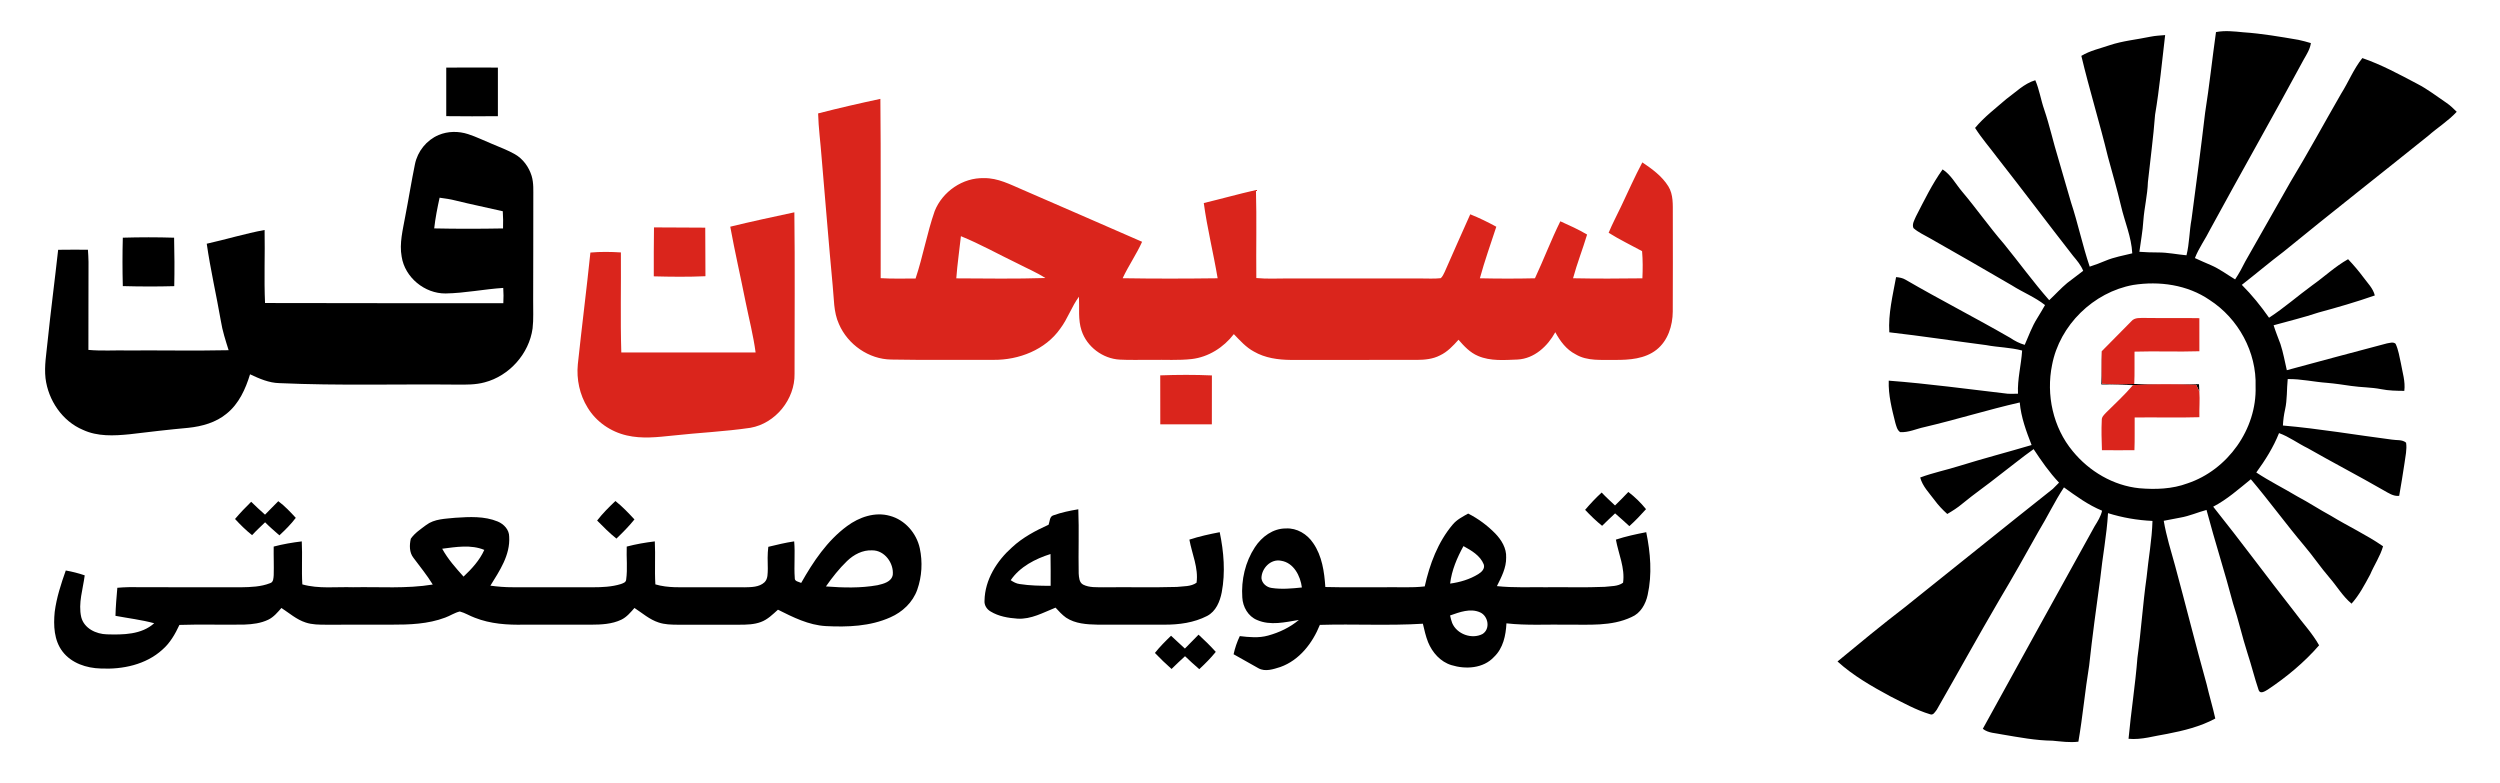<svg xmlns="http://www.w3.org/2000/svg" width="1565pt" height="490pt" viewBox="0 0 1565 490"><g id="#000000ff"><path fill="#000000" opacity="1.00" d=" M 1387.21 20.08 C 1392.87 18.97 1398.62 19.67 1404.31 20.21 C 1415.90 21.00 1427.37 22.98 1438.81 24.94 C 1441.45 25.45 1444.02 26.25 1446.62 26.98 C 1446.09 30.70 1444.07 33.88 1442.24 37.06 C 1423.02 72.70 1402.97 107.90 1383.63 143.48 C 1380.61 149.61 1376.49 155.16 1374.01 161.55 C 1377.30 163.10 1380.66 164.52 1384.00 165.97 C 1389.42 168.29 1394.15 171.88 1399.18 174.90 C 1401.57 171.32 1403.64 167.54 1405.54 163.68 C 1415.01 147.11 1424.38 130.48 1433.83 113.89 C 1444.83 95.73 1454.94 77.06 1465.54 58.67 C 1470.17 51.35 1473.38 43.14 1478.83 36.36 C 1490.87 40.50 1502.08 46.61 1513.31 52.53 C 1519.77 55.87 1525.52 60.35 1531.53 64.42 C 1533.88 65.99 1535.89 68.01 1537.91 69.98 C 1532.59 75.74 1525.87 79.88 1520.03 85.04 C 1489.89 109.26 1459.45 133.09 1429.53 157.55 C 1420.65 164.27 1412.16 171.48 1403.38 178.32 C 1409.70 184.64 1415.30 191.58 1420.42 198.90 C 1429.90 192.74 1438.42 185.21 1447.56 178.54 C 1455.08 173.22 1461.83 166.77 1469.90 162.26 C 1473.32 165.84 1476.52 169.62 1479.48 173.59 C 1482.10 177.21 1485.55 180.46 1486.63 184.95 C 1475.05 189.01 1463.25 192.42 1451.42 195.63 C 1442.16 198.72 1432.67 200.99 1423.28 203.62 C 1424.54 207.60 1426.10 211.47 1427.56 215.38 C 1429.33 220.72 1430.25 226.28 1431.55 231.74 C 1452.40 226.04 1473.31 220.53 1494.20 214.97 C 1495.93 214.74 1498.14 213.83 1499.64 215.20 C 1501.43 219.03 1502.03 223.26 1502.95 227.36 C 1503.93 233.08 1505.84 238.80 1505.10 244.68 C 1500.26 244.65 1495.40 244.57 1490.66 243.63 C 1484.43 242.39 1478.06 242.52 1471.80 241.59 C 1466.82 240.87 1461.84 240.10 1456.83 239.67 C 1448.56 239.10 1440.43 237.14 1432.11 237.30 C 1431.45 243.67 1431.87 250.15 1430.44 256.42 C 1429.69 259.69 1429.28 263.03 1429.10 266.37 C 1451.93 268.35 1474.56 272.26 1497.30 275.19 C 1500.24 275.72 1503.78 275.03 1506.21 277.12 C 1506.86 281.40 1505.76 285.67 1505.23 289.90 C 1504.28 296.76 1503.01 303.56 1501.89 310.40 C 1498.25 310.82 1495.20 308.62 1492.20 306.96 C 1476.48 297.91 1460.38 289.56 1444.63 280.56 C 1438.54 277.60 1433.07 273.43 1426.67 271.12 C 1423.14 280.00 1418.05 288.08 1412.44 295.77 C 1420.70 301.24 1429.59 305.64 1438.08 310.73 C 1445.23 314.51 1451.97 318.99 1459.09 322.84 C 1469.87 329.43 1481.40 334.76 1491.80 341.97 C 1490.00 348.23 1486.27 353.65 1483.74 359.61 C 1480.31 365.96 1476.92 372.49 1472.07 377.89 C 1466.55 373.30 1462.94 367.02 1458.29 361.66 C 1452.70 355.19 1447.94 348.07 1442.41 341.56 C 1430.95 327.98 1420.51 313.57 1409.03 300.01 C 1401.45 306.12 1394.17 312.67 1385.46 317.19 C 1402.74 338.79 1419.10 361.10 1436.20 382.84 C 1441.35 389.91 1447.46 396.30 1451.76 403.96 C 1442.45 414.67 1431.42 423.82 1419.64 431.67 C 1418.00 432.64 1414.96 434.75 1413.93 432.05 C 1411.33 424.41 1409.45 416.53 1406.91 408.86 C 1403.61 398.62 1401.30 388.09 1397.92 377.87 C 1392.76 358.21 1386.48 338.87 1381.28 319.22 C 1375.82 320.68 1370.61 323.03 1365.02 324.00 C 1361.50 324.66 1357.99 325.30 1354.50 326.02 C 1356.13 335.60 1359.03 344.89 1361.63 354.23 C 1368.32 378.90 1374.48 403.71 1381.35 428.32 C 1383.01 435.52 1385.19 442.58 1386.77 449.80 C 1377.47 454.83 1367.00 457.40 1356.68 459.40 C 1348.63 460.64 1340.69 463.27 1332.46 462.48 C 1334.02 445.55 1336.70 428.74 1338.03 411.79 C 1340.34 395.03 1341.40 378.12 1343.77 361.37 C 1344.91 349.60 1347.13 337.95 1347.45 326.10 C 1338.00 325.67 1328.65 324.06 1319.62 321.23 C 1318.83 335.01 1316.15 348.61 1314.73 362.33 C 1312.26 380.42 1309.77 398.51 1307.81 416.66 C 1305.22 432.49 1303.79 448.48 1301.07 464.29 C 1295.67 464.97 1290.30 464.17 1284.94 463.68 C 1274.35 463.56 1263.91 461.55 1253.50 459.80 C 1249.35 458.87 1244.71 459.01 1241.24 456.23 C 1264.45 413.87 1287.95 371.67 1311.27 329.37 C 1313.16 326.33 1315.12 323.25 1315.90 319.69 C 1307.19 316.12 1299.62 310.55 1292.04 305.10 C 1286.14 314.02 1281.58 323.74 1276.00 332.86 C 1268.01 347.15 1260.01 361.43 1251.61 375.48 C 1238.27 398.28 1225.54 421.43 1212.39 444.33 C 1211.31 445.64 1210.23 447.98 1208.18 447.11 C 1199.43 444.50 1191.42 439.93 1183.28 435.88 C 1171.68 429.61 1160.08 422.98 1150.28 414.08 C 1164.13 402.62 1178.02 391.17 1192.30 380.22 C 1223.26 355.55 1254.02 330.61 1285.06 306.05 C 1286.40 304.79 1287.67 303.45 1288.96 302.13 C 1282.89 295.73 1277.88 288.49 1273.04 281.15 C 1265.68 286.38 1258.71 292.12 1251.52 297.56 C 1243.91 303.65 1235.87 309.16 1228.37 315.36 C 1225.47 317.81 1222.26 319.85 1218.99 321.75 C 1216.04 319.09 1213.30 316.21 1210.97 313.01 C 1207.66 308.54 1203.51 304.45 1202.05 298.92 C 1210.11 295.90 1218.58 294.21 1226.78 291.60 C 1241.69 286.96 1256.81 283.04 1271.78 278.59 C 1268.43 269.97 1265.17 261.24 1264.36 251.94 C 1244.34 256.51 1224.69 262.67 1204.68 267.36 C 1199.63 268.42 1194.75 270.85 1189.50 270.51 C 1187.59 269.23 1187.13 266.79 1186.49 264.75 C 1184.32 256.09 1182.04 247.30 1182.35 238.29 C 1207.31 240.19 1232.12 243.61 1256.97 246.49 C 1259.05 246.57 1261.15 246.50 1263.26 246.45 C 1262.83 237.32 1265.30 228.48 1265.85 219.44 C 1258.49 217.44 1250.81 217.47 1243.36 216.04 C 1223.13 213.43 1202.97 210.32 1182.71 208.02 C 1181.98 196.36 1184.88 184.87 1186.95 173.47 C 1188.97 173.65 1191.06 174.01 1192.84 175.08 C 1214.47 187.65 1236.78 199.02 1258.46 211.53 C 1261.23 213.40 1264.22 214.96 1267.47 215.88 C 1269.97 210.29 1271.98 204.44 1275.29 199.24 C 1276.98 196.52 1278.60 193.75 1280.19 190.97 C 1273.84 185.95 1266.22 182.98 1259.43 178.64 C 1242.35 168.69 1225.24 158.81 1208.04 149.09 C 1204.57 147.09 1200.83 145.46 1197.82 142.78 C 1196.77 140.28 1198.46 137.76 1199.38 135.50 C 1204.56 125.48 1209.49 115.25 1216.07 106.05 C 1221.35 109.43 1224.24 115.19 1228.21 119.85 C 1237.24 130.54 1245.25 142.02 1254.41 152.59 C 1263.95 164.31 1272.82 176.57 1282.80 187.92 C 1286.62 184.37 1290.10 180.45 1294.12 177.12 C 1297.41 174.55 1300.80 172.12 1304.08 169.54 C 1302.67 166.00 1300.21 163.09 1297.78 160.21 C 1281.82 139.78 1266.30 119.02 1250.29 98.64 C 1245.67 92.44 1240.55 86.61 1236.40 80.08 C 1242.10 73.20 1249.29 67.81 1255.99 61.97 C 1261.81 57.78 1267.04 52.33 1274.09 50.22 C 1276.65 56.11 1277.55 62.51 1279.66 68.54 C 1283.06 78.52 1285.28 88.85 1288.39 98.92 C 1291.18 108.16 1293.67 117.49 1296.47 126.73 C 1300.86 139.98 1303.66 153.69 1308.15 166.92 C 1311.53 165.83 1314.86 164.58 1318.14 163.19 C 1323.47 160.94 1329.21 159.99 1334.80 158.59 C 1334.29 148.36 1330.06 138.85 1327.77 128.97 C 1325.35 118.64 1322.35 108.46 1319.58 98.22 C 1314.44 77.03 1307.97 56.18 1302.92 34.97 C 1308.36 31.68 1314.63 30.38 1320.58 28.32 C 1328.89 25.54 1337.67 24.77 1346.21 22.97 C 1349.23 22.37 1352.31 22.20 1355.38 21.96 C 1353.39 38.59 1351.88 55.29 1349.08 71.82 C 1348.02 85.92 1346.08 99.93 1344.59 113.99 C 1344.33 122.13 1342.32 130.08 1341.73 138.19 C 1341.35 144.72 1340.08 151.15 1339.25 157.63 C 1343.17 157.92 1347.10 158.04 1351.04 158.04 C 1356.99 158.01 1362.83 159.29 1368.74 159.81 C 1370.60 152.40 1370.49 144.71 1371.90 137.22 C 1374.86 115.05 1377.78 92.88 1380.39 70.66 C 1383.06 53.85 1384.84 36.93 1387.21 20.08 M 1335.37 178.38 C 1310.50 182.90 1289.34 203.52 1284.60 228.42 C 1280.76 247.14 1285.22 267.68 1297.54 282.46 C 1307.83 295.05 1322.91 303.98 1339.21 305.64 C 1349.33 306.50 1359.78 306.17 1369.41 302.57 C 1394.53 294.19 1412.83 268.57 1412.00 242.00 C 1412.74 220.48 1401.22 199.38 1383.20 187.77 C 1369.36 178.26 1351.72 175.80 1335.37 178.38 Z"></path><path fill="#000000" opacity="1.00" d=" M 279.35 42.32 C 290.13 42.24 300.90 42.25 311.68 42.31 C 311.68 52.45 311.68 62.59 311.68 72.72 C 300.90 72.83 290.12 72.85 279.35 72.71 C 279.39 62.58 279.38 52.45 279.35 42.32 Z"></path><path fill="#000000" opacity="1.00" d=" M 274.56 84.53 C 280.38 82.06 287.07 82.02 293.05 83.97 C 298.17 85.63 303.00 88.03 307.98 90.06 C 312.81 92.15 317.80 93.94 322.37 96.57 C 327.47 99.49 331.09 104.57 332.81 110.13 C 334.16 114.62 333.82 119.37 333.85 124.00 C 333.77 145.33 333.89 166.67 333.76 188.00 C 333.69 193.87 334.08 199.77 333.40 205.61 C 331.22 221.44 318.82 235.32 303.37 239.35 C 297.72 240.90 291.80 240.80 285.99 240.76 C 248.97 240.37 211.93 241.51 174.93 239.84 C 168.39 239.72 162.35 237.03 156.53 234.31 C 153.73 243.49 149.57 252.74 141.92 258.90 C 135.21 264.50 126.47 266.92 117.92 267.81 C 105.62 268.93 93.36 270.38 81.09 271.85 C 71.37 272.82 61.04 273.34 51.95 269.10 C 38.97 263.66 30.18 250.54 28.49 236.77 C 27.63 229.09 29.06 221.43 29.79 213.80 C 31.77 194.63 34.29 175.52 36.40 156.37 C 42.61 156.27 48.83 156.30 55.04 156.33 C 55.21 158.88 55.38 161.44 55.41 164.00 C 55.28 182.34 55.45 200.69 55.34 219.04 C 63.54 219.79 71.78 219.21 80.00 219.38 C 101.04 219.25 122.09 219.67 143.12 219.23 C 141.22 213.15 139.22 207.08 138.23 200.77 C 135.44 184.68 131.74 168.74 129.42 152.57 C 141.53 149.87 153.43 146.22 165.64 143.96 C 165.94 159.20 165.23 174.46 165.91 189.69 C 215.63 189.73 265.36 189.88 315.08 189.79 C 315.26 186.61 315.25 183.42 315.03 180.24 C 302.96 181.01 291.05 183.51 278.95 183.71 C 265.87 183.84 253.44 173.68 251.44 160.66 C 249.91 152.24 252.20 143.83 253.66 135.58 C 255.79 124.67 257.52 113.67 259.76 102.78 C 261.37 94.78 267.03 87.70 274.56 84.53 M 275.19 123.76 C 273.80 130.12 272.52 136.51 271.81 142.98 C 286.16 143.30 300.54 143.26 314.90 143.00 C 315.03 139.41 314.97 135.82 314.74 132.24 C 304.98 129.95 295.13 128.00 285.39 125.58 C 282.04 124.70 278.61 124.22 275.19 123.76 Z"></path><path fill="#000000" opacity="1.00" d=" M 76.88 148.79 C 87.58 148.48 98.29 148.46 108.99 148.80 C 109.24 158.90 109.29 169.02 109.08 179.13 C 98.35 179.44 87.61 179.39 76.88 179.10 C 76.62 169.00 76.61 158.89 76.88 148.79 Z"></path><path fill="#000000" opacity="1.00" d=" M 1315.43 240.68 C 1315.51 233.75 1315.32 226.81 1315.67 219.88 C 1315.56 226.68 1315.49 233.47 1315.85 240.26 C 1322.57 240.66 1329.31 240.58 1336.04 240.38 C 1349.55 240.50 1363.06 240.32 1376.57 240.50 C 1376.64 242.03 1376.72 243.57 1376.79 245.12 C 1376.17 243.69 1375.47 242.30 1374.81 240.91 C 1361.62 240.34 1348.39 240.30 1335.22 241.10 C 1328.62 240.96 1322.03 240.57 1315.43 240.68 Z"></path><path fill="#000000" opacity="1.00" d=" M 992.28 319.15 C 995.54 315.36 998.94 311.70 1002.64 308.33 C 1005.29 311.16 1008.18 313.75 1011.00 316.42 C 1013.80 313.62 1016.67 310.90 1019.34 307.97 C 1023.47 311.08 1027.14 314.72 1030.41 318.73 C 1027.11 322.44 1023.67 326.03 1019.98 329.36 C 1017.08 326.60 1014.02 324.03 1011.05 321.36 C 1008.35 323.98 1005.55 326.48 1002.92 329.16 C 999.12 326.10 995.62 322.69 992.28 319.15 Z"></path><path fill="#000000" opacity="1.00" d=" M 157.24 314.12 C 160.01 316.93 162.99 319.51 165.90 322.18 C 168.60 319.31 171.49 316.62 174.20 313.75 C 178.28 316.76 181.74 320.45 185.16 324.17 C 182.14 328.19 178.57 331.72 174.89 335.12 C 171.86 332.45 168.79 329.83 165.95 326.95 C 163.21 329.62 160.38 332.19 157.80 335.01 C 153.96 331.94 150.44 328.50 147.13 324.88 C 150.32 321.13 153.71 317.55 157.24 314.12 Z"></path><path fill="#000000" opacity="1.00" d=" M 373.80 325.86 C 377.23 321.43 381.19 317.48 385.24 313.64 C 389.60 317.07 393.40 321.11 397.17 325.16 C 393.73 329.46 389.84 333.35 385.88 337.16 C 381.56 333.71 377.67 329.80 373.80 325.86 Z"></path><path fill="#000000" opacity="1.00" d=" M 659.52 322.56 C 664.53 320.76 669.77 319.69 675.02 318.81 C 675.56 332.21 674.98 345.62 675.26 359.02 C 675.45 361.47 675.56 364.62 678.02 365.96 C 682.01 367.98 686.65 367.54 690.98 367.65 C 706.22 367.44 721.46 367.88 736.69 367.42 C 740.82 366.92 745.51 367.31 749.04 364.78 C 750.35 355.58 746.17 346.73 744.55 337.80 C 750.75 335.77 757.14 334.38 763.54 333.15 C 766.11 345.49 767.16 358.32 764.81 370.78 C 763.68 376.56 761.16 382.75 755.63 385.60 C 747.46 389.81 738.09 391.08 728.99 391.04 C 714.99 391.01 700.99 391.06 687.00 391.03 C 680.30 390.90 673.11 390.46 667.36 386.65 C 664.87 384.88 662.82 382.61 660.77 380.38 C 653.13 383.44 645.50 387.79 637.00 387.28 C 631.19 386.87 625.18 385.87 620.14 382.80 C 617.72 381.42 616.05 378.82 616.31 375.98 C 616.54 362.92 624.03 351.07 633.57 342.60 C 640.19 336.45 648.24 332.19 656.42 328.48 C 657.23 326.45 656.93 323.25 659.52 322.56 M 632.70 363.20 C 634.40 364.34 636.24 365.37 638.32 365.61 C 644.72 366.62 651.22 366.71 657.70 366.72 C 657.70 360.08 657.77 353.45 657.62 346.82 C 648.12 349.82 638.44 354.76 632.70 363.20 Z"></path><path fill="#000000" opacity="1.00" d=" M 530.29 329.31 C 537.83 323.73 547.72 320.27 557.04 322.91 C 566.52 325.41 573.74 333.78 575.79 343.23 C 577.62 351.79 577.12 360.90 574.20 369.16 C 571.43 377.03 564.94 383.14 557.39 386.44 C 544.77 392.12 530.55 392.63 516.94 391.93 C 506.18 391.32 496.45 386.39 486.99 381.67 C 483.74 384.60 480.52 387.84 476.33 389.37 C 472.08 390.97 467.47 391.06 462.99 391.07 C 449.99 391.01 437.00 391.02 424.00 391.07 C 420.09 391.04 416.09 390.95 412.34 389.69 C 406.64 387.86 402.10 383.80 397.17 380.58 C 394.75 383.34 392.33 386.29 388.96 387.92 C 383.08 390.74 376.40 391.02 369.99 391.05 C 356.00 391.03 342.00 391.02 328.00 391.04 C 317.63 391.27 307.03 390.57 297.28 386.72 C 294.07 385.56 291.15 383.66 287.85 382.79 C 284.59 383.53 281.77 385.51 278.64 386.63 C 267.94 390.67 256.31 391.08 245.00 391.04 C 231.34 391.04 217.67 391.00 204.01 391.07 C 199.76 391.05 195.41 391.06 191.34 389.69 C 185.64 387.86 181.10 383.80 176.17 380.59 C 173.75 383.35 171.33 386.29 167.96 387.92 C 163.34 390.15 158.14 390.80 153.06 390.98 C 139.48 391.26 125.89 390.72 112.31 391.20 C 109.66 396.90 106.47 402.52 101.66 406.68 C 91.31 416.12 76.68 419.15 63.03 418.48 C 54.15 418.26 44.70 415.15 39.15 407.86 C 33.78 400.87 33.41 391.50 34.24 383.07 C 35.39 374.16 38.18 365.56 41.18 357.13 C 45.20 357.84 49.16 358.85 53.03 360.17 C 51.95 368.82 48.87 377.57 50.85 386.32 C 52.64 393.40 60.17 396.95 66.96 397.10 C 77.05 397.40 88.58 397.33 96.52 390.15 C 88.57 387.99 80.36 387.04 72.28 385.51 C 72.42 379.64 72.95 373.79 73.45 367.95 C 77.96 367.55 82.48 367.46 87.00 367.60 C 108.35 367.63 129.69 367.58 151.03 367.63 C 157.08 367.53 163.32 367.33 169.02 365.09 C 171.25 364.49 171.18 361.88 171.34 360.04 C 171.53 354.08 171.23 348.11 171.33 342.15 C 177.11 340.63 182.99 339.62 188.91 338.91 C 189.37 347.88 188.71 356.86 189.26 365.83 C 199.59 368.74 210.42 367.26 221.00 367.61 C 237.63 367.28 254.41 368.64 270.91 365.92 C 267.31 360.03 262.92 354.71 258.82 349.18 C 256.17 345.84 256.26 341.18 257.17 337.23 C 259.61 333.68 263.34 331.27 266.73 328.70 C 271.97 324.73 278.81 324.79 285.05 324.12 C 293.90 323.54 303.23 323.01 311.60 326.48 C 315.44 328.08 318.78 331.62 318.75 335.99 C 319.47 347.44 312.73 357.33 306.98 366.63 C 311.62 367.24 316.28 367.64 320.96 367.61 C 337.65 367.63 354.33 367.58 371.02 367.63 C 376.91 367.62 382.91 367.39 388.59 365.64 C 389.98 365.12 391.87 364.63 391.98 362.83 C 392.93 355.99 392.06 349.04 392.33 342.16 C 398.10 340.63 403.99 339.62 409.91 338.91 C 410.37 347.88 409.72 356.86 410.26 365.82 C 418.29 368.21 426.73 367.56 435.00 367.61 C 445.35 367.60 455.70 367.60 466.05 367.65 C 470.31 367.56 475.19 367.61 478.54 364.54 C 480.81 362.36 480.53 358.93 480.64 356.05 C 480.52 351.47 480.39 346.88 480.96 342.31 C 486.33 341.03 491.69 339.69 497.16 338.90 C 497.83 346.51 496.97 354.16 497.52 361.77 C 497.31 364.03 500.02 364.14 501.54 364.91 C 509.06 351.61 517.82 338.48 530.29 329.31 M 276.81 343.50 C 280.34 349.96 285.28 355.52 290.18 360.96 C 295.31 356.11 300.26 350.76 303.17 344.24 C 294.81 340.78 285.50 342.40 276.81 343.50 M 530.24 351.22 C 525.27 356.01 520.98 361.46 517.03 367.11 C 527.76 367.93 538.68 368.24 549.31 366.34 C 553.03 365.48 558.12 364.26 558.88 359.82 C 559.59 352.53 553.74 344.45 546.03 344.52 C 540.04 344.19 534.44 347.16 530.24 351.22 Z"></path><path fill="#000000" opacity="1.00" d=" M 909.39 328.38 C 911.97 325.27 915.62 323.44 919.07 321.49 C 925.36 324.67 931.08 328.92 936.02 333.95 C 939.90 337.97 943.14 343.20 942.85 349.00 C 942.97 355.46 939.87 361.29 937.07 366.91 C 947.34 368.02 957.69 367.48 968.00 367.61 C 980.17 367.47 992.36 367.90 1004.52 367.36 C 1008.37 366.87 1012.78 367.20 1016.04 364.78 C 1017.36 355.58 1013.16 346.73 1011.55 337.80 C 1017.75 335.76 1024.13 334.39 1030.54 333.15 C 1033.20 346.03 1034.30 359.51 1031.43 372.45 C 1030.18 378.19 1026.97 383.94 1021.31 386.29 C 1008.72 392.24 994.50 390.92 981.00 391.03 C 968.34 390.83 955.64 391.64 943.03 390.21 C 942.65 397.78 940.98 405.82 935.25 411.24 C 928.58 418.48 917.51 419.12 908.61 416.37 C 901.74 414.30 896.64 408.50 893.98 402.01 C 892.49 398.28 891.65 394.34 890.72 390.45 C 869.25 391.77 847.72 390.53 826.23 391.18 C 821.64 402.59 813.46 413.25 801.55 417.53 C 797.19 418.88 792.06 420.74 787.75 418.30 C 782.53 415.47 777.45 412.38 772.23 409.56 C 773.08 405.63 774.39 401.83 776.11 398.20 C 781.97 398.90 788.04 399.49 793.81 397.87 C 800.81 395.96 807.53 392.77 813.10 388.08 C 804.51 389.48 795.30 391.78 786.94 388.13 C 781.31 385.83 777.99 379.91 777.68 374.01 C 776.93 363.08 779.52 351.77 785.56 342.58 C 789.82 336.03 796.90 330.75 804.99 330.81 C 811.85 330.42 818.33 334.37 822.05 339.98 C 827.63 348.00 829.01 357.95 829.66 367.47 C 842.10 367.82 854.55 367.50 867.00 367.61 C 875.29 367.46 883.61 368.05 891.88 367.09 C 894.97 353.19 900.11 339.38 909.39 328.38 M 916.13 341.86 C 912.11 349.16 908.76 356.99 907.78 365.33 C 913.94 364.49 920.05 362.69 925.38 359.41 C 927.47 358.16 929.77 355.95 928.81 353.26 C 926.59 347.75 921.09 344.59 916.13 341.86 M 789.67 361.95 C 789.98 365.19 792.93 367.66 796.06 368.06 C 802.33 369.02 808.70 368.41 814.98 367.76 C 814.06 360.51 809.85 352.22 801.92 351.02 C 795.50 349.71 789.69 355.79 789.67 361.95 M 907.75 385.28 C 908.12 386.86 908.46 388.46 909.05 389.98 C 911.97 396.97 921.30 400.36 928.01 396.91 C 933.09 393.80 931.71 385.68 926.59 383.36 C 920.45 380.58 913.68 383.22 907.75 385.28 Z"></path><path fill="#000000" opacity="1.00" d=" M 750.29 397.30 C 754.06 400.72 757.66 404.31 761.08 408.07 C 757.94 411.96 754.40 415.49 750.75 418.90 C 747.74 416.22 744.67 413.62 741.82 410.78 C 739.02 413.45 736.10 415.99 733.39 418.77 C 729.78 415.57 726.31 412.23 722.97 408.75 C 726.04 404.88 729.52 401.39 733.08 397.97 C 735.90 400.72 738.90 403.27 741.75 406.00 C 744.55 403.05 747.49 400.25 750.29 397.30 Z"></path></g><g id="#da251cff"><path fill="#da251c" opacity="1.00" d=" M 512.14 71.00 C 525.05 67.66 538.07 64.68 551.12 61.89 C 551.49 99.30 551.22 136.72 551.30 174.13 C 558.57 174.59 565.86 174.33 573.15 174.35 C 577.79 160.48 580.29 145.96 585.11 132.14 C 589.99 119.90 602.73 111.10 616.00 111.51 C 624.68 111.35 632.48 115.52 640.24 118.82 C 665.13 129.71 690.10 140.40 714.95 151.36 C 711.41 159.24 706.42 166.35 702.78 174.17 C 722.59 174.50 742.42 174.45 762.24 174.20 C 759.61 158.45 755.71 142.92 753.57 127.10 C 764.48 124.49 775.29 121.45 786.23 118.96 C 786.74 137.31 786.26 155.69 786.46 174.05 C 793.29 174.72 800.15 174.26 807.00 174.30 C 834.33 174.35 861.67 174.30 889.00 174.32 C 893.29 174.27 897.61 174.63 901.89 174.14 C 903.07 173.14 903.65 171.65 904.34 170.30 C 909.61 158.21 915.02 146.19 920.38 134.15 C 925.98 136.39 931.40 139.05 936.69 141.94 C 933.20 152.67 929.36 163.31 926.40 174.21 C 937.89 174.46 949.39 174.48 960.88 174.21 C 966.39 162.41 971.00 150.20 976.77 138.53 C 982.45 141.09 988.15 143.64 993.52 146.83 C 990.76 156.01 987.23 164.94 984.73 174.19 C 999.20 174.49 1013.68 174.43 1028.14 174.23 C 1028.39 168.56 1028.43 162.88 1027.94 157.22 C 1020.95 153.39 1013.75 149.97 1007.01 145.71 C 1009.37 139.99 1012.30 134.54 1014.94 128.95 C 1019.28 119.83 1023.36 110.58 1028.10 101.66 C 1034.22 105.76 1040.43 110.28 1044.37 116.64 C 1047.59 121.82 1047.15 128.16 1047.18 134.01 C 1047.23 154.34 1047.23 174.67 1047.15 195.00 C 1047.09 203.86 1044.14 213.29 1036.97 218.95 C 1029.68 224.70 1019.93 225.36 1011.00 225.31 C 1002.70 225.13 993.71 226.27 986.27 221.76 C 980.52 218.83 976.61 213.50 973.61 207.96 C 968.79 216.75 960.53 224.46 950.07 225.07 C 941.81 225.37 933.04 226.19 925.26 222.82 C 920.25 220.74 916.50 216.69 913.02 212.68 C 909.65 216.46 906.08 220.30 901.41 222.48 C 896.98 224.79 891.90 225.27 886.99 225.29 C 860.66 225.26 834.33 225.30 808.01 225.31 C 800.08 225.24 791.90 224.11 784.94 220.07 C 779.98 217.41 776.23 213.14 772.38 209.16 C 766.00 217.48 756.53 223.52 746.02 224.76 C 737.71 225.69 729.34 225.12 721.00 225.27 C 714.31 225.18 707.61 225.50 700.94 225.12 C 690.31 224.54 680.36 217.08 677.05 206.93 C 674.77 200.09 675.80 192.79 675.43 185.73 C 670.82 191.98 668.40 199.53 663.71 205.74 C 654.41 218.99 637.81 225.40 622.00 225.27 C 600.65 225.18 579.29 225.48 557.95 225.08 C 543.89 224.92 530.72 215.69 525.19 202.87 C 521.71 195.29 522.13 186.78 521.25 178.67 C 518.74 151.95 516.64 125.21 514.32 98.47 C 513.65 89.31 512.38 80.19 512.14 71.00 M 601.53 147.84 C 600.61 156.65 599.27 165.41 598.64 174.25 C 617.22 174.35 635.83 174.63 654.40 174.04 C 648.89 170.49 642.82 167.98 637.03 164.96 C 625.19 159.27 613.70 152.81 601.53 147.84 Z"></path><path fill="#da251c" opacity="1.00" d=" M 457.14 141.91 C 470.45 138.65 483.87 135.79 497.27 132.91 C 497.69 166.60 497.37 200.30 497.39 234.00 C 497.69 249.88 485.49 265.04 469.78 267.80 C 453.62 270.19 437.27 270.88 421.04 272.68 C 411.54 273.67 401.80 274.80 392.39 272.59 C 382.35 270.32 373.19 264.03 367.86 255.18 C 362.87 247.14 360.79 237.43 361.72 228.03 C 364.19 204.70 367.17 181.43 369.59 158.10 C 375.94 157.53 382.32 157.62 388.68 158.02 C 388.85 178.90 388.30 199.80 388.94 220.66 C 416.96 220.60 444.99 220.65 473.01 220.64 C 471.60 210.07 468.92 199.72 466.80 189.28 C 463.65 173.48 460.05 157.77 457.14 141.91 Z"></path><path fill="#da251c" opacity="1.00" d=" M 409.40 142.35 C 420.10 142.47 430.79 142.38 441.49 142.51 C 441.65 152.64 441.46 162.77 441.61 172.91 C 430.84 173.41 420.04 173.28 409.27 172.99 C 409.31 162.77 409.19 152.56 409.40 142.35 Z"></path><path fill="#da251c" opacity="1.00" d=" M 1334.16 201.17 C 1336.33 198.52 1339.95 199.13 1342.99 199.04 C 1354.26 199.22 1365.53 198.96 1376.80 199.18 C 1376.86 206.08 1376.86 212.98 1376.81 219.88 C 1363.28 220.34 1349.73 219.71 1336.21 220.13 C 1336.12 226.88 1336.37 233.63 1336.04 240.38 C 1329.31 240.58 1322.57 240.66 1315.85 240.26 C 1315.49 233.47 1315.56 226.68 1315.67 219.88 C 1321.80 213.61 1327.98 207.39 1334.16 201.17 Z"></path><path fill="#da251c" opacity="1.00" d=" M 726.31 234.98 C 737.08 234.59 747.88 234.53 758.65 235.02 C 758.58 245.22 758.62 255.42 758.62 265.62 C 747.86 265.61 737.10 265.60 726.34 265.62 C 726.30 255.41 726.34 245.19 726.31 234.98 Z"></path><path fill="#da251c" opacity="1.00" d=" M 1335.22 241.10 C 1348.39 240.30 1361.62 240.34 1374.81 240.91 C 1375.47 242.30 1376.17 243.69 1376.79 245.12 C 1377.20 250.45 1376.66 255.81 1376.81 261.17 C 1363.31 261.58 1349.80 261.17 1336.30 261.34 C 1336.21 268.16 1336.44 274.99 1336.15 281.81 C 1329.37 281.88 1322.59 281.88 1315.81 281.81 C 1315.61 275.54 1315.38 269.25 1315.71 262.98 C 1315.59 261.01 1317.16 259.66 1318.37 258.34 C 1324.05 252.66 1330.03 247.25 1335.22 241.10 Z"></path></g></svg>